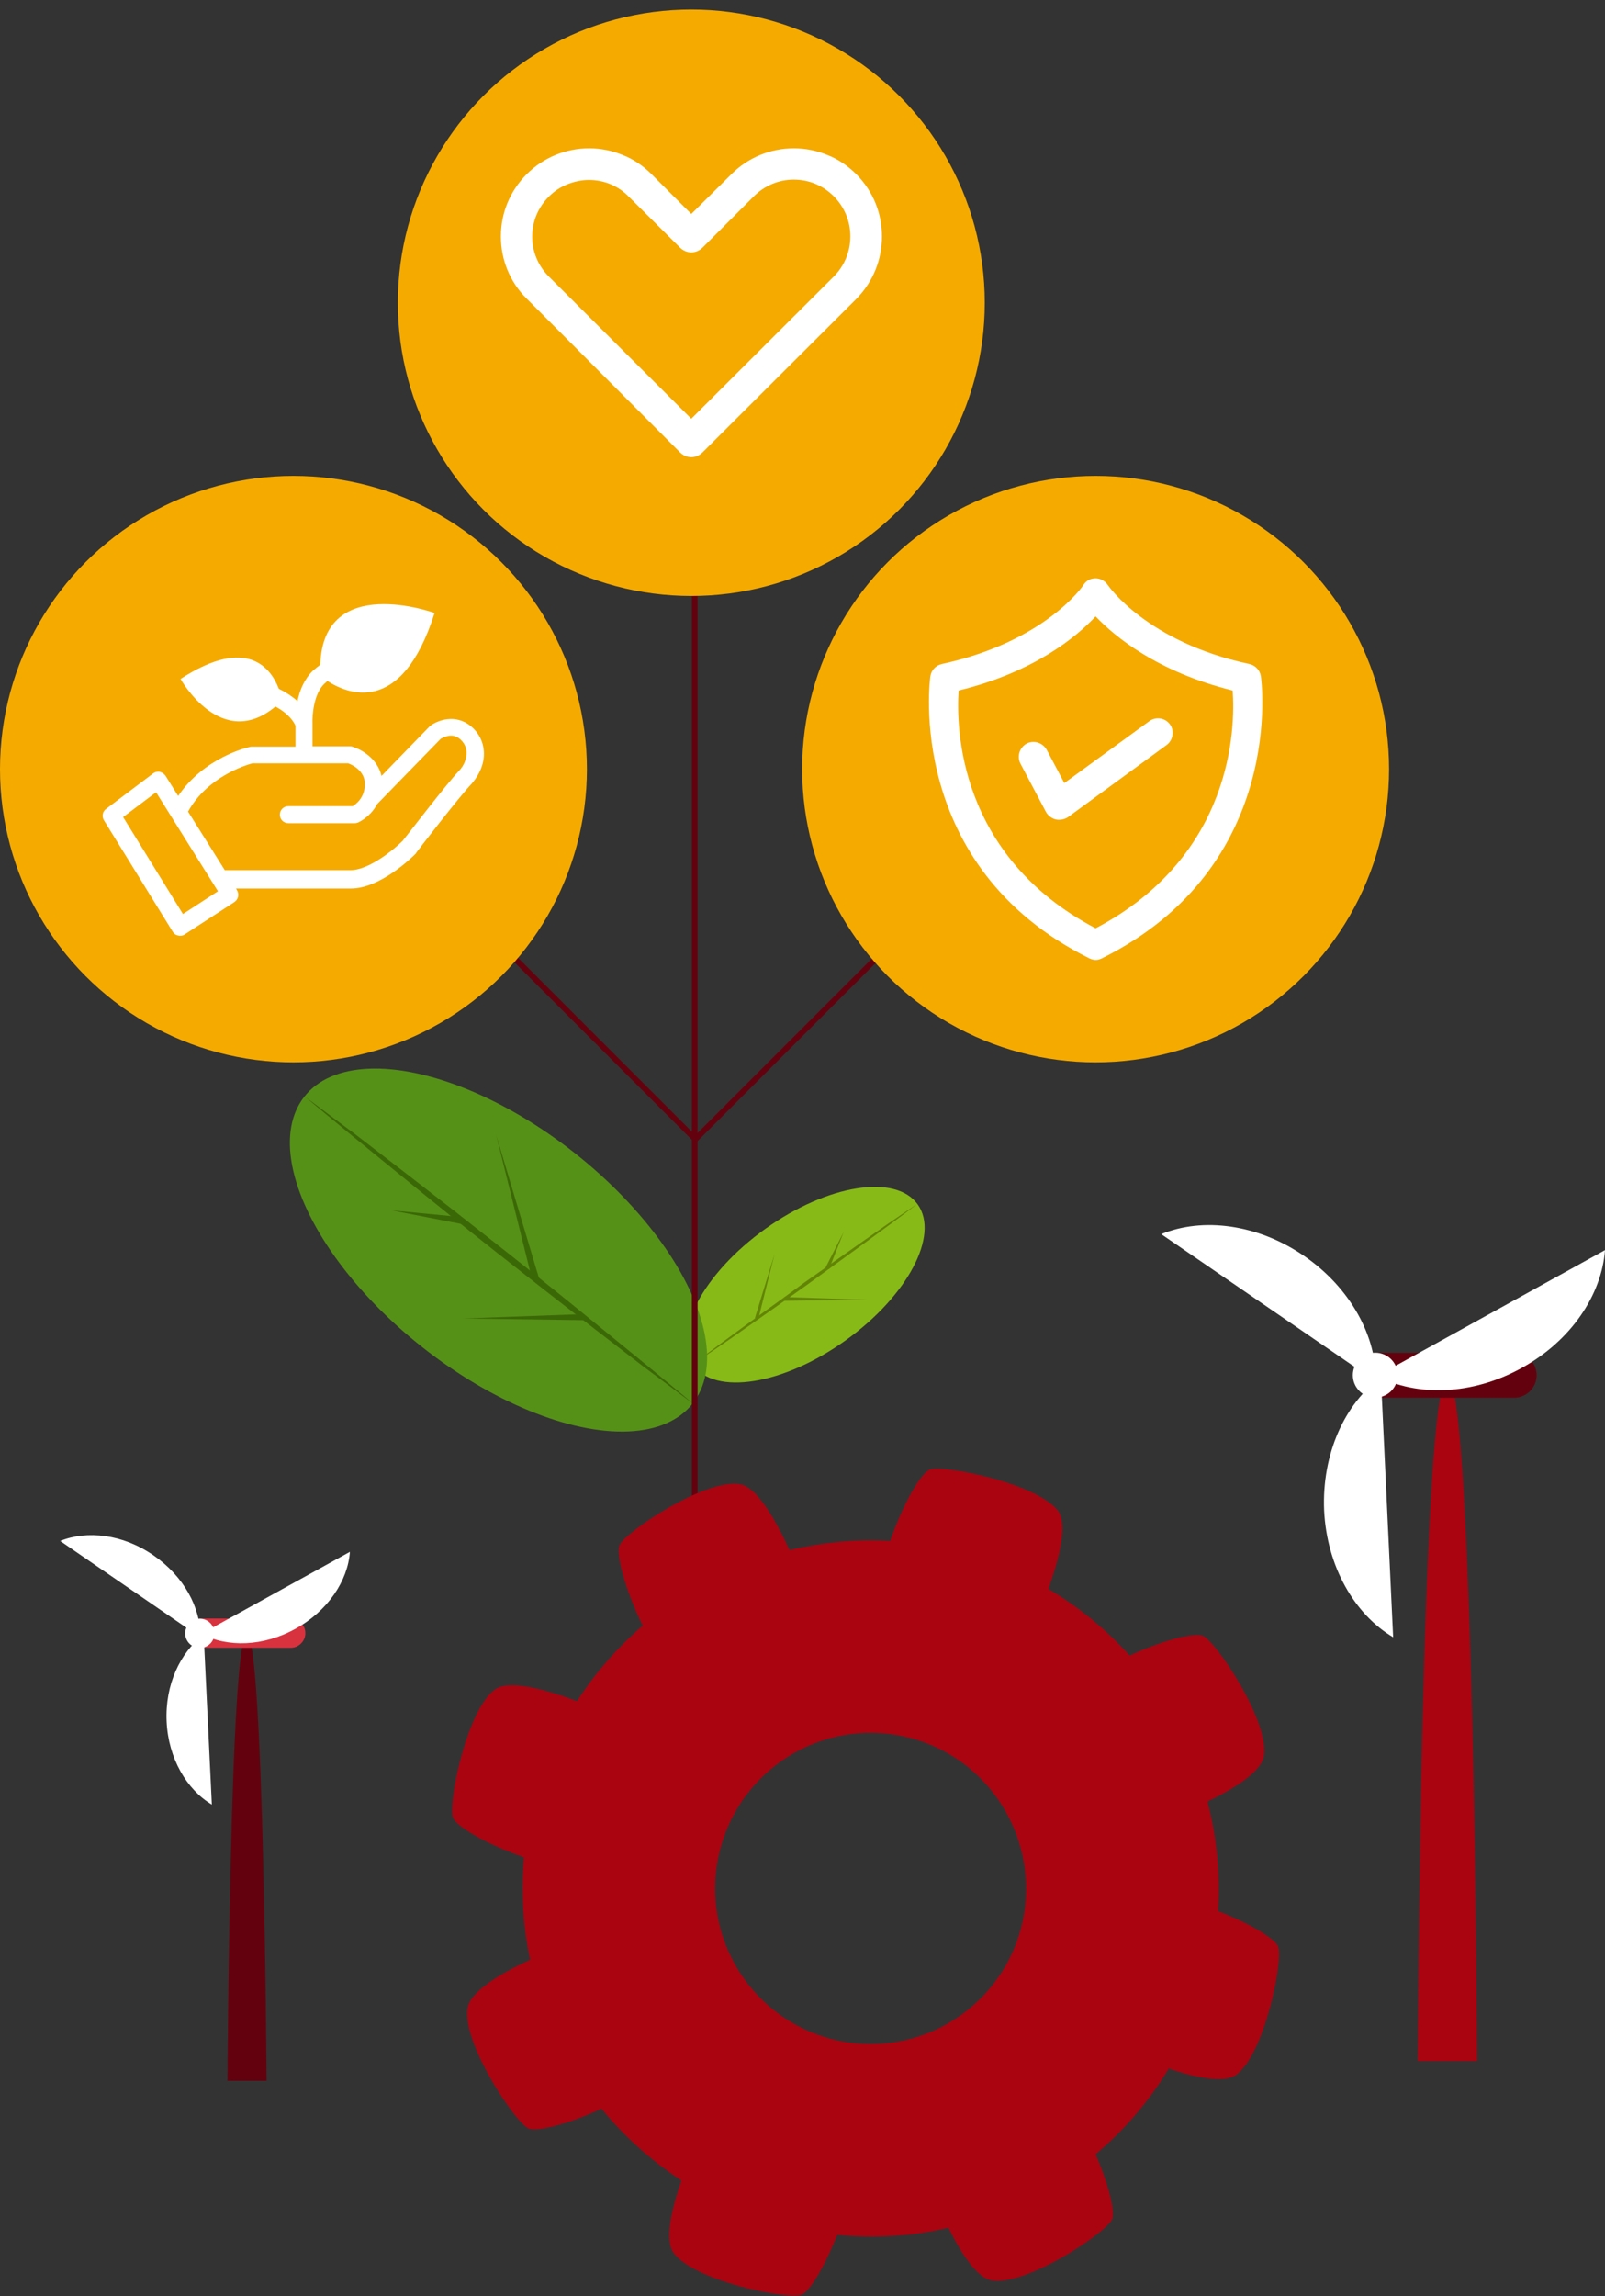 <?xml version="1.0" encoding="utf-8"?>
<!-- Generator: Adobe Illustrator 25.2.1, SVG Export Plug-In . SVG Version: 6.00 Build 0)  -->
<svg version="1.1" id="Layer_1" xmlns="http://www.w3.org/2000/svg" xmlns:xlink="http://www.w3.org/1999/xlink" x="0px" y="0px"
	 width="472px" height="675px" viewBox="0 0 472 675" style="enable-background:new 0 0 472 675;" xml:space="preserve">
<rect x="0" y="0" width="472" height="675" fill="#333333" stroke="none"/>
<style type="text/css">
	.st0{fill:#63020E;}
	.st1{fill:#D8323F;}
	.st2{fill:#FFFFFF;}
	.st3{fill:#87BA17;}
	.st4{fill:#628406;}
	.st5{fill:#569117;}
	.st6{fill:#3B6807;}
	.st7{fill:none;stroke:#63020E;stroke-width:1.691;stroke-miterlimit:10;}
	.st8{fill:#AA0411;}
	.st9{fill:#F5AA00;}
</style>
<g>
	<g>
		<path class="st0" d="M78.4,611.7H66.9c0,0,0.7-131.2,5.7-131.2S78.4,611.7,78.4,611.7z"/>
		<path class="st1" d="M58.6,475.8h26.9c2.4,0,4.3,2,4.3,4.3c0,2.4-2,4.3-4.3,4.3H58.6V475.8z"/>
		<g>
			
				<ellipse transform="matrix(1.194404e-03 -1 1 1.194404e-03 -421.406 538.378)" class="st2" cx="58.8" cy="480.1" rx="4.3" ry="4.3"/>
			<path class="st2" d="M58.9,481.3c0.2-8.6-4.8-17.9-13.8-24.1s-19.5-7.4-27.4-4.2L58.9,481.3z"/>
			<path class="st2" d="M59.9,480.6c-6.9,5.1-11.4,14.7-10.9,25.5c0.5,10.8,5.9,20,13.3,24.4L59.9,480.6z"/>
			<path class="st2" d="M59.2,480.3c7.6,4,18.2,3.8,27.7-1.5c9.5-5.2,15.4-14.1,16-22.6L59.2,480.3z"/>
		</g>
	</g>
	<g>
		<g>
			
				<ellipse transform="matrix(0.814 -0.581 0.581 0.814 -175.268 208.101)" class="st3" cx="236.9" cy="377.4" rx="40.6" ry="20.2"/>
			<g>
				<path class="st4" d="M203.9,401c5.4-4.1,10.8-8.1,16.3-12.1c5.5-4,11-7.9,16.4-11.9l16.6-11.7l8.3-5.8c2.8-1.9,5.6-3.8,8.4-5.7
					c-2.7,2.1-5.4,4.1-8.1,6.1l-8.2,6l-16.4,11.9c-5.5,3.9-11,7.8-16.6,11.7C215.1,393.4,209.5,397.2,203.9,401z"/>
			</g>
			<g>
				<polygon class="st4" points="222,387.5 227.8,368.6 223,387.8 				"/>
			</g>
			<g>
				<polygon class="st4" points="230.7,381.3 255.2,382.1 230.7,382.4 				"/>
			</g>
			<g>
				<polygon class="st4" points="242.8,372.6 248.1,362.2 243.8,373.1 				"/>
			</g>
		</g>
		<g>
			
				<ellipse transform="matrix(0.62 -0.784 0.784 0.62 -232.538 254.733)" class="st5" cx="146.8" cy="367.5" rx="36.3" ry="72.8"/>
			<g>
				<path class="st6" d="M203.9,412.7c-4.9-3.6-9.7-7.3-14.6-10.9l-14.4-11.1c-9.6-7.4-19.2-14.9-28.7-22.4
					c-9.5-7.5-19-15.1-28.4-22.8L103.7,334c-4.7-3.9-9.4-7.7-14-11.6c4.9,3.6,9.7,7.3,14.6,10.9l14.4,11.1
					c9.6,7.4,19.2,14.9,28.7,22.4c9.5,7.5,19,15.1,28.4,22.8l14.1,11.5C194.6,405,199.3,408.8,203.9,412.7z"/>
			</g>
			<g>
				<polygon class="st6" points="171.7,388.1 136.2,387.6 171.7,386.3 				"/>
			</g>
			<g>
				<polygon class="st6" points="156.5,376.2 145.9,333.6 158.5,375.7 				"/>
			</g>
			<g>
				<polygon class="st6" points="135.6,359.8 115.1,355.8 135.9,357.8 				"/>
			</g>
		</g>
		<line class="st7" x1="204.3" y1="167.7" x2="204.3" y2="495.6"/>
		<line class="st7" x1="151.7" y1="282.1" x2="204.8" y2="335.2"/>
		<line class="st7" x1="257.3" y1="282.1" x2="204.2" y2="335.2"/>
		<g>
			<path class="st8" d="M434.4,605.9h-17.5c0,0,1-200.9,8.8-200.9C433.4,405,434.4,605.9,434.4,605.9z"/>
			<path class="st0" d="M404.1,397.7h41.2c3.7,0,6.6,3,6.6,6.6s-3,6.6-6.6,6.6h-41.2V397.7z"/>
			<g>
				
					<ellipse transform="matrix(1.194404e-03 -1 1 1.194404e-03 -0.342 808.279)" class="st2" cx="404.5" cy="404.3" rx="6.6" ry="6.6"/>
				<path class="st2" d="M404.6,406.1c0.3-13.1-7.4-27.5-21.1-36.9c-13.7-9.4-29.8-11.4-42-6.4L404.6,406.1z"/>
				<path class="st2" d="M406.1,404.9c-10.6,7.7-17.4,22.5-16.7,39.1c0.8,16.6,9,30.6,20.3,37.3L406.1,404.9z"/>
				<path class="st2" d="M405,404.5c11.6,6.1,27.9,5.7,42.4-2.3c14.6-8,23.6-21.5,24.6-34.7L405,404.5z"/>
			</g>
		</g>
		<g>
			<g>
				<g>
					<path class="st8" d="M273.5,432c-2.6,0.9-7.9,9.9-11.7,21c-10.1-0.6-20,0.4-29.6,2.7c-4.3-9.3-9.7-18.7-14.7-19.4
						c-10.2-1.6-33.4,13.9-35.3,17.9c-1.2,2.5,1.6,13,6.8,23.7c-7.4,6.4-13.9,13.8-19.3,22.2c-9.6-3.6-20.1-6.4-24.2-3.4
						c-8.3,6.1-13.8,33.5-12.3,37.6c0.9,2.6,9.9,7.9,20.9,11.7c-0.9,10.2-0.3,20.3,1.8,30.1c-9,4.2-17.7,9.4-18.4,14.3
						c-1.6,10.2,13.9,33.4,17.9,35.3c2.3,1.1,11.6-1.2,21.5-5.8c6.6,8.1,14.5,15.2,23.5,21.1c-3,8.7-5,17.6-2.3,21.3
						c6.1,8.3,33.5,13.8,37.6,12.3c2.3-0.8,6.8-8.2,10.5-17.6c11.1,1.1,22.2,0.4,32.7-2.1c3.9,7.8,8.5,14.8,12.8,15.5
						c10.2,1.6,33.4-13.9,35.3-17.9c1-2.2-0.9-10.2-4.8-19.2c8.4-7.1,15.7-15.5,21.5-25.2c8.3,2.8,16.5,4.4,19.9,1.8
						c8.3-6.1,13.8-33.5,12.3-37.6c-0.8-2.3-8.2-6.8-17.7-10.5c0.7-11-0.4-21.8-3.1-32.2c8.3-4,15.9-8.9,16.6-13.4
						c1.6-10.2-13.9-33.4-17.9-35.3c-2.4-1.1-11.7,1.2-21.6,5.8c-6.8-7.6-14.8-14.2-23.9-19.6c3.3-9.2,5.7-19,2.9-22.9
						C305,436,277.6,430.6,273.5,432z M299.5,569.4c-7.9,24-33.7,37.1-57.7,29.2c-24-7.9-37.1-33.7-29.2-57.7
						c7.9-24,33.7-37.1,57.7-29.2C294.2,519.5,307.3,545.4,299.5,569.4z"/>
				</g>
			</g>
		</g>
		<ellipse class="st9" cx="86.3" cy="226.1" rx="86.3" ry="86.2"/>
		<ellipse class="st9" cx="322.2" cy="226.1" rx="86.3" ry="86.2"/>
		<ellipse class="st9" cx="203.3" cy="89" rx="86.3" ry="86.2"/>
		<path class="st2" d="M142.3,220.9c-0.2-2.9-1.5-5.5-3.8-7.4c-4.6-3.8-9.9-1.7-12-0.1c-0.1,0.1-0.2,0.2-0.3,0.3l-14,14.4
			c-1.2-5.1-5.9-7.8-8.6-8.6c-0.2-0.1-0.5-0.1-0.7-0.1h-11v-6.7c-0.1-2.3,0.3-8.8,3.6-11.8c0.3-0.2,0.5-0.5,0.8-0.7
			c5.7,3.7,21.8,10.7,31.5-20c0,0-32.8-11.9-33.6,15.2c-0.8,0.6-1.5,1.2-2.2,1.8c-2.5,2.4-3.9,5.8-4.5,8.9c-1.4-1.2-3.2-2.5-5.5-3.6
			c-2.2-5.8-9.1-15.8-28.9-2.9c0,0,11.9,21.4,27.9,8.1c4.1,2.2,5.6,4.8,5.9,5.7v6.1H74c-0.2,0-0.4,0-0.6,0.1
			c-0.6,0.1-13.4,3.1-21,14.4l-3.7-5.9c-0.4-0.6-1-1-1.7-1.2c-0.7-0.1-1.4,0-2,0.5l-13.8,10.4c-1.1,0.8-1.3,2.3-0.6,3.4l20.2,32.7
			c0.4,0.6,0.9,1,1.6,1.1c0.2,0.1,0.4,0.1,0.5,0.1c0.5,0,1-0.1,1.4-0.4l14.6-9.5c1.2-0.8,1.5-2.3,0.8-3.5l-0.3-0.5h33.8
			c8.6,0,17.9-9.1,19-10.2c0.1-0.1,0.2-0.2,0.2-0.3c0.1-0.2,12.9-16.8,16.3-20.3C141.2,227.5,142.5,224.2,142.3,220.9z M53.8,268.7
			l-17.6-28.5l9.7-7.3L64.1,262L53.8,268.7z M135,226.6c-3.5,3.6-15.2,18.9-16.6,20.6c-2.5,2.5-9.9,8.6-15.3,8.6h-37l-10.8-17.2
			c5.7-10.3,17.1-13.7,18.9-14.2h28.2c1.1,0.4,4.9,2.1,4.9,6.1c0,4-2.6,5.9-3.6,6.5H84.8c-1.4,0-2.5,1.1-2.5,2.5
			c0,1.4,1.1,2.5,2.5,2.5h19.5c0.4,0,0.7-0.1,1-0.2c0.2-0.1,3.6-1.6,5.6-5.4l18.7-19.2c0.7-0.4,3.3-1.9,5.6,0c1.2,1,1.9,2.3,2,3.8
			C137.3,223,136.5,225,135,226.6z"/>
		<path class="st2" d="M251.8,51.2c-2.4-2.4-5.3-4.4-8.4-5.6c-3.1-1.3-6.5-2-9.9-2c-6.9,0-13.5,2.7-18.4,7.6l-11.8,11.7l-11.7-11.7
			c-2.4-2.4-5.3-4.4-8.4-5.6c-3.1-1.3-6.5-2-9.9-2c-6.9,0-13.5,2.7-18.4,7.6c-4.9,4.9-7.6,11.4-7.6,18.3s2.7,13.5,7.6,18.3L200,133
			c0.9,0.9,2.1,1.4,3.3,1.4c1.2,0,2.4-0.5,3.3-1.4l45.2-45.1C261.9,77.7,261.9,61.3,251.8,51.2z M245.2,81.3l-41.9,41.8l-41.9-41.8
			c-3.1-3.1-4.9-7.3-4.9-11.7c0-4.4,1.7-8.6,4.9-11.8c1.6-1.6,3.4-2.8,5.4-3.6c2-0.8,4.2-1.3,6.4-1.3c4.4,0,8.6,1.7,11.7,4.9
			l15.1,15c0.9,0.9,2.1,1.4,3.3,1.4c1.2,0,2.4-0.5,3.3-1.4l15.1-15.1c3.1-3.1,7.3-4.9,11.7-4.9c4.5,0,8.6,1.7,11.8,4.9
			C251.7,64.2,251.7,74.8,245.2,81.3z"/>
		<g>
			<path class="st2" d="M370.8,198.8c-0.3-1.8-1.6-3.2-3.4-3.6c-30-6.4-41.4-22.9-41.6-23.2c-0.8-1.2-2.2-2-3.6-2
				c-1.5,0-2.8,0.7-3.6,2c-0.1,0.2-11.2,16.6-41.6,23.2c-1.8,0.4-3.1,1.8-3.4,3.6c-0.1,0.6-7.7,55.8,46.7,82.9
				c0.6,0.3,1.3,0.5,1.9,0.5c0.7,0,1.3-0.2,1.9-0.5C378.6,254.6,370.9,199.3,370.8,198.8z M322.2,272.9
				c-40.5-21.3-41-59.1-40.3-69.9c22.2-5.4,34.7-15.8,40.3-21.8c5.6,5.9,18.1,16.3,40.3,21.8C363.3,213.8,362.7,251.6,322.2,272.9z"
				/>
			<path class="st2" d="M343.1,219l-29,21.2c-0.7,0.5-1.7,0.8-2.6,0.8c-0.3,0-0.6,0-1-0.1c-1.2-0.3-2.3-1.1-2.9-2.2l-7.5-14.2
				c-1.1-2.1-0.3-4.7,1.8-5.9c2.1-1.1,4.7-0.3,5.9,1.8l5.2,9.8l25-18.2c1.9-1.4,4.7-1,6.1,1C345.4,214.8,345,217.6,343.1,219z"/>
		</g>
	</g>
</g>
</svg>

